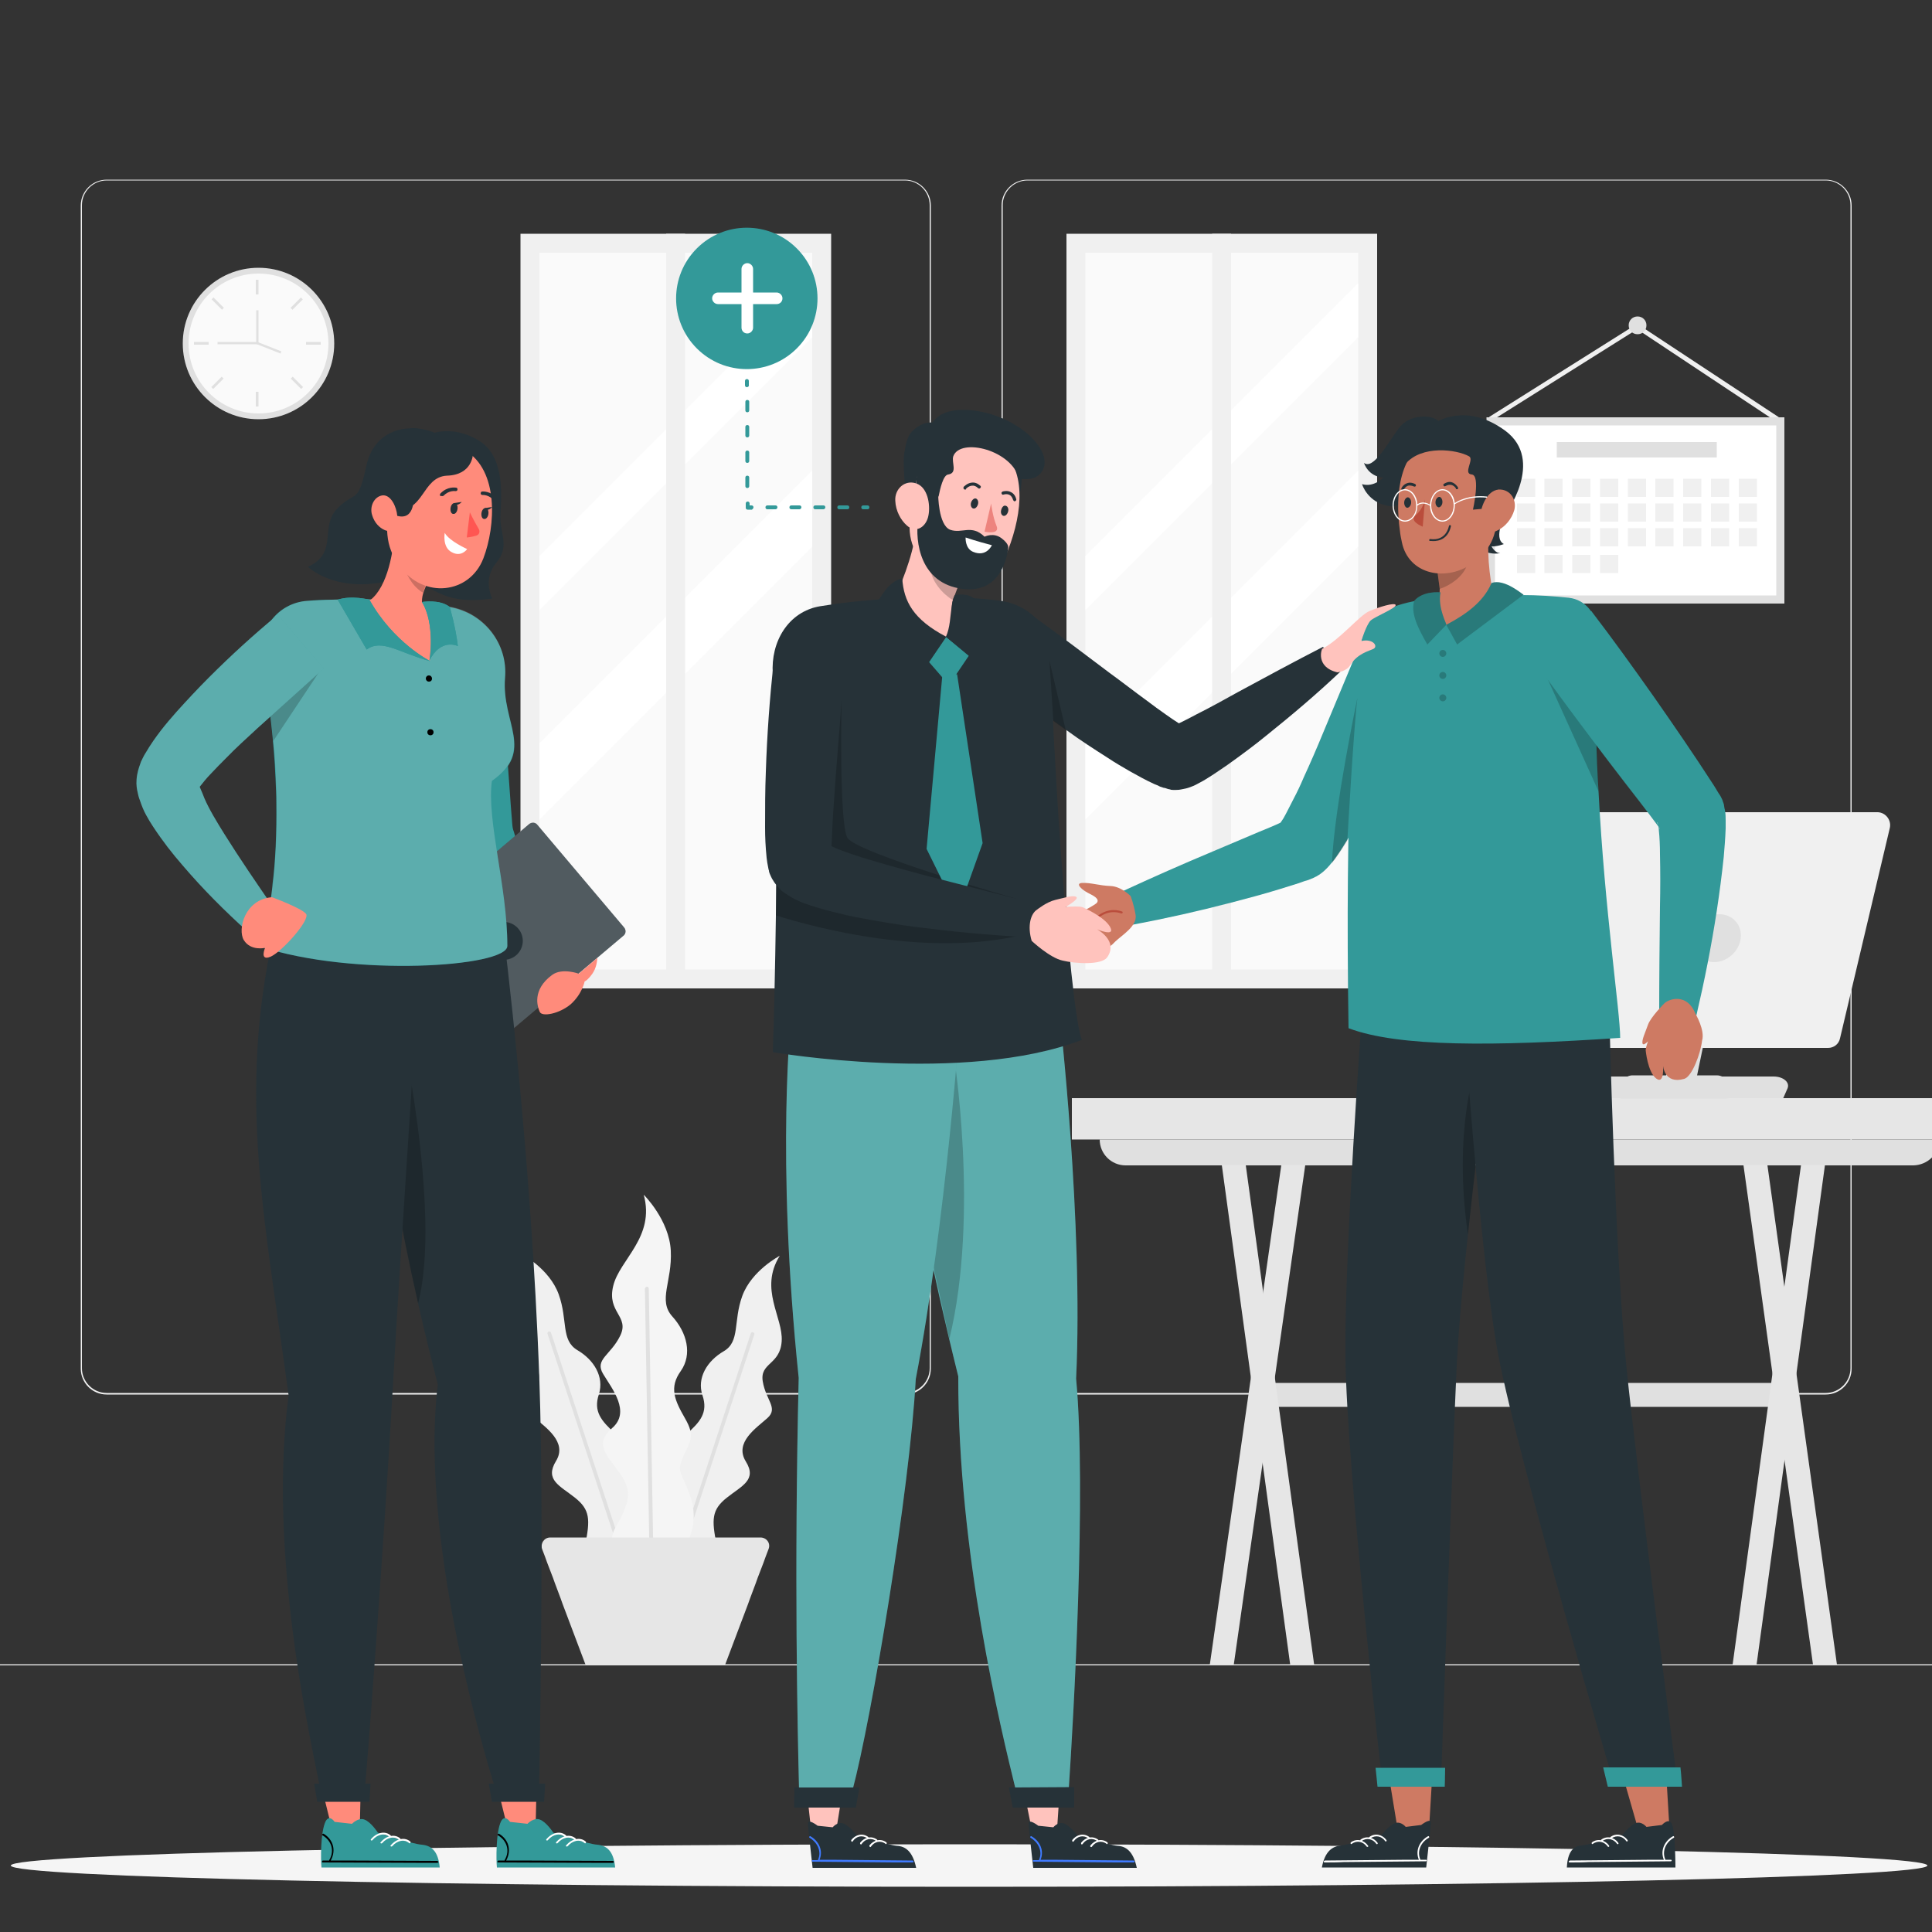 <?xml version="1.0" encoding="utf-8"?>
<!-- Generator: Adobe Illustrator 23.0.2, SVG Export Plug-In . SVG Version: 6.00 Build 0)  -->
<svg version="1.1" id="katman_1" xmlns="http://www.w3.org/2000/svg" xmlns:xlink="http://www.w3.org/1999/xlink" x="0px" y="0px"
	 viewBox="0 0 500 500" style="enable-background:new 0 0 500 500;" xml:space="preserve">
<rect x="0" y="0" width="500" height="500" fill="#333333" stroke="none"/>
<style type="text/css">
	.st0{fill:#F0F0F0;}
	.st1{fill:#E0E0E0;}
	.st2{fill:#E6E6E6;}
	.st3{fill:#FFFFFF;}
	.st4{fill:#FAFAFA;}
	.st5{fill:#F5F5F5;}
	.st6{display:none;}
	.st7{display:inline;}
	.st8{fill:#407BFF;}
	.st9{opacity:0.9;fill:#FFFFFF;enable-background:new    ;}
	.st10{fill:#339999;}
	.st11{fill:#CE7A63;}
	.st12{fill:#263238;}
	.st13{opacity:0.2;enable-background:new    ;}
	.st14{fill:#BA4D3C;}
	.st15{fill:#FFC3BD;}
	.st16{opacity:0.2;fill:#FFFFFF;enable-background:new    ;}
	.st17{opacity:0.2;}
	.st18{fill:#ED847E;}
	.st19{fill:#FF8B7B;}
	.st20{display:none;fill:#407BFF;}
	.st21{fill:#FF5652;}
	.st22{fill:none;}
</style>
<g id="Background_complete">
	<g>
		<g>
			<g>
				<g>
					<g>
						<path class="st0" d="M472.5,360.9H265.9c-3.7,0-6.7-3-6.7-6.7v-301c0-3.7,3-6.7,6.7-6.7h206.6c3.7,0,6.7,3,6.7,6.7v301
							C479.2,357.9,476.2,360.9,472.5,360.9z M265.9,46.7c-3.5,0-6.4,2.9-6.4,6.4v301c0,3.5,2.9,6.4,6.4,6.4h206.6
							c3.5,0,6.4-2.9,6.4-6.4v-301c0-3.5-2.9-6.4-6.4-6.4H265.9z"/>
					</g>
				</g>
				<g>
					<g>
						<path class="st0" d="M234.2,360.9H27.6c-3.7,0-6.7-3-6.7-6.7v-301c0-3.7,3-6.7,6.7-6.7h206.6c3.7,0,6.7,3,6.7,6.7v301
							C240.9,357.9,237.9,360.9,234.2,360.9z M27.6,46.7c-3.5,0-6.4,2.9-6.4,6.4v301c0,3.5,2.9,6.4,6.4,6.4h206.6
							c3.5,0,6.4-2.9,6.4-6.4v-301c0-3.5-2.9-6.4-6.4-6.4H27.6z"/>
					</g>
				</g>
			</g>
			<g>
				<g>
					<rect x="-35" y="430.7" class="st1" width="571.7" height="0.3"/>
				</g>
			</g>
		</g>
		<g>
			<g>
				<g>
					<g>
						<g>
							<g>
								<g>
									<path class="st1" d="M501.9,294.9H284.6l0,0c0,3.7,3,6.7,6.7,6.7h203.9C498.9,301.5,501.9,298.6,501.9,294.9L501.9,294.9z"
										/>
								</g>
							</g>
						</g>
					</g>
					<g>
						<g>
							<g>
								<g>
									<rect x="329.3" y="357.9" class="st1" width="129.9" height="6.2"/>
								</g>
							</g>
						</g>
					</g>
					<g>
						<g>
							<g>
								<g>
									<g>
										<polygon class="st2" points="454.6,430.8 472.3,301.5 466.1,301.5 448.4,430.8 										"/>
									</g>
								</g>
							</g>
						</g>
					</g>
					<g>
						<g>
							<g>
								<g>
									<g>
										<polygon class="st2" points="469.2,430.8 451.2,301.5 457.4,301.5 475.4,430.8 										"/>
									</g>
								</g>
							</g>
						</g>
					</g>
					<g>
						<g>
							<g>
								<g>
									<g>
										<polygon class="st2" points="319.3,430.8 337.8,301.5 331.6,301.5 313.1,430.8 										"/>
									</g>
								</g>
							</g>
						</g>
					</g>
					<g>
						<g>
							<g>
								<g>
									<g>
										<polygon class="st2" points="333.9,430.8 316.2,301.5 322.4,301.5 340.1,430.8 										"/>
									</g>
								</g>
							</g>
						</g>
					</g>
					<g>
						<g>
							<g>
								<g>
									<g>
										<g>
											<rect x="277.4" y="284.2" class="st2" width="231.8" height="10.7"/>
										</g>
									</g>
								</g>
							</g>
						</g>
					</g>
				</g>
				<g>
					<g>
						<g>
							<g>
								<g>
									<path class="st1" d="M360.9,284.2h100.6l1.1-2.5c0.7-1.6-1.1-3.1-3.6-3.1h-92.8c-1.7,0-3.1,0.7-3.6,1.8L360.9,284.2z"/>
								</g>
							</g>
							<g>
								<g>
									<g>
										<g>
											<g>
												<path class="st0" d="M489.1,214.2l-12.9,54.5c-0.3,1.5-1.6,2.5-3.1,2.5h-79.3c-2.1,0-3.6-1.9-3.1-4l12.9-54.5
													c0.3-1.5,1.6-2.5,3.1-2.5h79.3C488,210.3,489.5,212.2,489.1,214.2z"/>
											</g>
										</g>
									</g>
								</g>
							</g>
							<g>
								<g>
									<g>
										<g>
											<g>
												<g>
													<path class="st1" d="M450.5,242.8c-0.4,3.4-3.5,6.2-6.9,6.2s-5.9-2.8-5.5-6.2c0.4-3.4,3.5-6.2,6.9-6.2
														C448.4,236.6,450.9,239.4,450.5,242.8z"/>
												</g>
											</g>
										</g>
									</g>
								</g>
							</g>
							<g>
								<g>
									<g>
										<g>
											<g>
												<g>
													<path class="st1" d="M409.8,210.3L396,271.1h-2.3c-2.1,0-3.6-1.9-3.1-4l12.9-54.5c0.3-1.5,1.6-2.5,3.1-2.5H409.8z"/>
												</g>
											</g>
										</g>
									</g>
								</g>
							</g>
							<g>
								<g>
									<g>
										<polygon class="st1" points="432.7,271.1 430,284.1 438,284.1 440.7,271.1 										"/>
									</g>
								</g>
							</g>
							<g>
								<g>
									<g>
										<path class="st1" d="M418.4,281.9l1.6-2.3c0.6-0.8,1.5-1.3,2.5-1.3h21.8c1.2,0,2.2,0.6,2.7,1.7l1.1,2.1
											c0.5,1-0.2,2.2-1.3,2.2h-27.3C418.4,284.2,417.7,282.9,418.4,281.9z"/>
									</g>
								</g>
							</g>
						</g>
					</g>
				</g>
			</g>
		</g>
		<g>
			<g>
				<polygon class="st0" points="386,108.9 385.4,107.9 423.7,83.8 461,108.4 460.3,109.5 423.7,85.2 				"/>
			</g>
			<g>
				<rect x="384.7" y="108" class="st1" width="77.1" height="48.2"/>
				<rect x="386.9" y="110.1" class="st3" width="72.8" height="44"/>
				<g>
					<g>
						<rect x="392.6" y="123.9" class="st0" width="4.7" height="4.7"/>
						<rect x="399.7" y="123.9" class="st0" width="4.7" height="4.7"/>
						<rect x="406.9" y="123.9" class="st0" width="4.7" height="4.7"/>
						<rect x="414.1" y="123.9" class="st0" width="4.7" height="4.7"/>
						<rect x="421.3" y="123.9" class="st0" width="4.7" height="4.7"/>
						<rect x="428.4" y="123.9" class="st0" width="4.7" height="4.7"/>
						<rect x="435.6" y="123.9" class="st0" width="4.7" height="4.7"/>
						<rect x="442.8" y="123.9" class="st0" width="4.7" height="4.7"/>
						<rect x="450" y="123.9" class="st0" width="4.7" height="4.7"/>
					</g>
					<g>
						<rect x="392.6" y="130.3" class="st0" width="4.7" height="4.7"/>
						<rect x="399.7" y="130.3" class="st0" width="4.7" height="4.7"/>
						<rect x="406.9" y="130.3" class="st0" width="4.7" height="4.7"/>
						<rect x="414.1" y="130.3" class="st0" width="4.7" height="4.7"/>
						<rect x="421.3" y="130.3" class="st0" width="4.7" height="4.7"/>
						<rect x="428.4" y="130.3" class="st0" width="4.7" height="4.7"/>
						<rect x="435.6" y="130.3" class="st0" width="4.7" height="4.7"/>
						<rect x="442.8" y="130.3" class="st0" width="4.7" height="4.7"/>
						<rect x="450" y="130.3" class="st0" width="4.7" height="4.7"/>
					</g>
					<g>
						<rect x="392.6" y="136.7" class="st0" width="4.7" height="4.7"/>
						<rect x="399.7" y="136.7" class="st0" width="4.7" height="4.7"/>
						<rect x="406.9" y="136.7" class="st0" width="4.7" height="4.7"/>
						<rect x="414.1" y="136.7" class="st0" width="4.7" height="4.7"/>
						<rect x="421.3" y="136.7" class="st0" width="4.7" height="4.7"/>
						<rect x="428.4" y="136.7" class="st0" width="4.7" height="4.7"/>
						<rect x="435.6" y="136.7" class="st0" width="4.7" height="4.7"/>
						<rect x="442.8" y="136.7" class="st0" width="4.7" height="4.7"/>
						<rect x="450" y="136.7" class="st0" width="4.7" height="4.7"/>
					</g>
					<g>
						<rect x="392.6" y="143.6" class="st0" width="4.7" height="4.7"/>
						<rect x="399.7" y="143.6" class="st0" width="4.7" height="4.7"/>
						<rect x="406.9" y="143.6" class="st0" width="4.7" height="4.7"/>
						<rect x="414.1" y="143.6" class="st0" width="4.7" height="4.7"/>
					</g>
				</g>
				<rect x="402.9" y="114.4" class="st1" width="41.4" height="4"/>
			</g>
			<path class="st1" d="M426.1,84.2c0,1.3-1,2.3-2.3,2.3c-1.3,0-2.3-1-2.3-2.3s1-2.3,2.3-2.3C425.1,81.9,426.1,82.9,426.1,84.2z"/>
		</g>
		<g>
			<rect x="276" y="60.5" class="st0" width="80.4" height="195.3"/>
			<rect x="280.9" y="65.4" class="st4" width="70.6" height="185.5"/>
			<polygon class="st3" points="351.5,73.3 351.5,87.3 280.9,157.9 280.9,143.9 			"/>
			<polygon class="st3" points="351.5,121.8 351.5,141.5 280.9,212.1 280.9,192.4 			"/>
			<rect x="313.7" y="60.5" class="st0" width="4.9" height="195.3"/>
		</g>
		<g>
			<rect x="134.7" y="60.5" class="st0" width="80.4" height="195.3"/>
			<rect x="139.6" y="65.4" class="st4" width="70.6" height="185.5"/>
			<polygon class="st3" points="210.2,73.3 210.2,87.3 139.6,157.9 139.6,143.9 			"/>
			<polygon class="st3" points="210.2,121.8 210.2,141.5 139.6,212.1 139.6,192.4 			"/>
			<rect x="172.4" y="60.5" class="st0" width="4.9" height="195.3"/>
		</g>
		<g>
			<g>
				<g>
					<g>
						<g>
							<g>
								<g>
									<g>
										<g>
											<g>
												<g>
													<path class="st0" d="M159.7,404.6c0,0-9.7,2.2-8.3-4.6c1.4-6.8,1.3-9.3-2.6-12.4c-3.9-3.1-7.9-4.6-4.9-9.5
														c3-4.9-2.7-8.7-5.7-11.3c-3-2.6,0.4-4.6,1.2-9.6c0.8-5-4.6-4.2-5-10.5c-0.4-6.3,5.9-13.6,0.5-22.2
														c0,0,7.3,3.8,9.7,10.5s0.5,11.8,4.8,14.4c4.3,2.5,7,6.9,5.6,11.4c-1.5,4.5,0.6,6.9,4.2,10.2c3.6,3.3,2.6,4.6,2.2,8.6
														c-0.4,4,0.4,3.1,4.5,8.6C170,393.8,170.1,402.8,159.7,404.6z"/>
												</g>
											</g>
										</g>
									</g>
								</g>
							</g>
							<g>
								<g>
									<path class="st1" d="M161.1,404.3c0,0,0-0.1,0-0.1l-19.4-59c-0.1-0.3,0.1-0.5,0.3-0.6c0,0,0,0,0,0c0.3-0.1,0.5,0.1,0.6,0.3
										l19.4,59c0,0,0,0.1,0,0.1L161.1,404.3z"/>
								</g>
							</g>
						</g>
						<g>
							<g>
								<g>
									<g>
										<path class="st0" d="M177.3,404.5c0,0,9.7,2.1,8.2-4.6c-1.4-6.7-1.3-9.2,2.6-12.3c3.9-3.1,7.9-4.6,4.9-9.4
											c-3-4.9,2.7-8.6,5.6-11.2c2.9-2.6-0.4-4.6-1.2-9.5c-0.8-4.9,4.5-4.2,4.9-10.4c0.4-6.2-5.9-13.5-0.5-22.1
											c0,0-7.3,3.8-9.7,10.4c-2.4,6.6-0.5,11.8-4.8,14.3c-4.3,2.5-7,6.9-5.5,11.4c1.5,4.5-0.6,6.9-4.2,10.1
											c-3.5,3.3-2.6,4.6-2.2,8.6c0.4,4-0.4,3.1-4.5,8.5C167.1,393.7,167,402.7,177.3,404.5z"/>
									</g>
								</g>
							</g>
							<g>
								<g>
									<g>
										<g>
											<g>
												<path class="st1" d="M175,403.9c0,0,0-0.1,0-0.1l19.3-58.7c0.1-0.3,0.3-0.4,0.6-0.3c0,0,0,0,0,0
													c0.3,0.1,0.4,0.4,0.3,0.6l-19.3,58.7c0,0,0,0.1,0,0.1L175,403.9z"/>
											</g>
										</g>
									</g>
								</g>
							</g>
						</g>
						<g>
							<g>
								<g>
									<path class="st5" d="M166.5,403.2c0,0-11.1-0.9-7.3-7.7c3.8-6.8,4.5-9.5,1.3-14.1c-3.2-4.6-7-7.6-2.1-11.8
										c4.9-4.2,0-10.2-2.3-14c-2.3-3.8,1.9-4.8,4.4-9.9c2.5-5.1-3.5-6-1.8-12.9c1.6-6.8,10.9-12.6,7.9-23.6c0,0,6.6,6.5,7,14.5
										c0.4,8-3.4,12.8,0.4,17c3.8,4.2,5.2,9.8,2.2,14.1c-3.1,4.3-1.6,7.6,1.1,12.3s1.3,5.8-0.5,9.9c-1.8,4.2-0.5,3.4,2,10.7
										C181.1,395.1,178.2,404.8,166.5,403.2z"/>
								</g>
							</g>
							<g>
								<g>
									<g>
										<g>
											<g>
												<path class="st1" d="M168.1,403.4c0,0,0-0.1,0-0.1l-1.2-69.7c0-0.3,0.2-0.5,0.5-0.6c0,0,0,0,0,0c0.3,0,0.5,0.2,0.5,0.5
													l1.2,69.7c0,0.1,0,0.1,0,0.2L168.1,403.4z"/>
											</g>
										</g>
									</g>
								</g>
							</g>
						</g>
						<g>
							<g>
								<path class="st2" d="M196.8,397.9h-54.4c-1.6,0-2.6,1.6-2.1,3l0.8,2.1l0.5,1.4l1.5,3.9l0.5,1.4l1.5,4l0.5,1.4l6,15.9h36
									l6-15.9l0.5-1.4l1.5-4l0.5-1.4l1.5-3.9l0.5-1.4l0.8-2.1C199.5,399.4,198.4,397.9,196.8,397.9z"/>
							</g>
						</g>
					</g>
				</g>
			</g>
		</g>
		<g>
			<g>
				<g>
					<g>
						<circle class="st1" cx="66.9" cy="88.9" r="19.6"/>
					</g>
				</g>
			</g>
			<g>
				<g>
					<g>
						<ellipse class="st4" cx="66.9" cy="88.9" rx="18.1" ry="18.1"/>
					</g>
				</g>
			</g>
			<g>
				<g>
					<g>
						<g>
							<rect x="66.2" y="72.4" class="st1" width="0.7" height="3.8"/>
						</g>
					</g>
				</g>
				<g>
					<g>
						<g>
							<rect x="66.2" y="101.4" class="st1" width="0.7" height="3.8"/>
						</g>
					</g>
				</g>
			</g>
			<g>
				<g>
					<g>
						<g>
							<rect x="50.2" y="88.5" class="st1" width="3.8" height="0.7"/>
						</g>
					</g>
				</g>
				<g>
					<g>
						<g>
							<rect x="79.2" y="88.5" class="st1" width="3.8" height="0.7"/>
						</g>
					</g>
				</g>
			</g>
			<g>
				<g>
					<g>
						<g>
							
								<rect x="74.9" y="78.2" transform="matrix(0.707 -0.707 0.707 0.707 -33.056 77.344)" class="st1" width="3.8" height="0.7"/>
						</g>
					</g>
				</g>
				<g>
					<g>
						<g>
							
								<rect x="54.4" y="98.7" transform="matrix(0.707 -0.707 0.707 0.707 -53.554 68.855)" class="st1" width="3.8" height="0.7"/>
						</g>
					</g>
				</g>
			</g>
			<g>
				<g>
					<g>
						<g>
							
								<rect x="56" y="76.7" transform="matrix(0.707 -0.707 0.707 0.707 -39.061 62.838)" class="st1" width="0.7" height="3.8"/>
						</g>
					</g>
				</g>
				<g>
					<g>
						<g>
							
								<rect x="76.5" y="97.2" transform="matrix(0.707 -0.707 0.707 0.707 -47.55 83.348)" class="st1" width="0.7" height="3.8"/>
						</g>
					</g>
				</g>
			</g>
			<g>
				<g>
					<g>
						
							<rect x="69.2" y="86.5" transform="matrix(0.366 -0.93 0.93 0.366 -39.586 121.664)" class="st1" width="0.6" height="6.9"/>
					</g>
				</g>
			</g>
			<g>
				<g>
					<g>
						<polygon class="st1" points="66.9,89.1 56.3,89.1 56.3,88.5 66.3,88.5 66.3,80.3 66.9,80.3 						"/>
					</g>
				</g>
			</g>
		</g>
	</g>
</g>
<g id="Background_simple" class="st6">
	<g class="st7">
		<path class="st8" d="M70.2,208.3c-4.7-23.3-1.8-47.7,9.3-68.8c10.3-19.6,29-39.7,63-44.1c77.9-10,81.3,113.1,170.7,58.9
			c89.4-54.2,164.7,51.4,104.4,114.4c-60.3,63-192,76.8-258,48.1C97.5,289.7,76.9,241.4,70.2,208.3z"/>
		<path class="st9" d="M70.2,208.3c-4.7-23.3-1.8-47.7,9.3-68.8c10.3-19.6,29-39.7,63-44.1c77.9-10,81.3,113.1,170.7,58.9
			c89.4-54.2,164.7,51.4,104.4,114.4c-60.3,63-192,76.8-258,48.1C97.5,289.7,76.9,241.4,70.2,208.3z"/>
	</g>
</g>
<g id="Shadow">
	<g>
		<g>
			<path class="st5" d="M498.8,482.8c0,3-111.1,5.5-248,5.5s-248-2.5-248-5.5c0-3,111.1-5.5,248-5.5S498.8,479.7,498.8,482.8z"/>
		</g>
	</g>
</g>
<g id="Symbol">
	<g>
		
			<ellipse transform="matrix(0.707 -0.707 0.707 0.707 2.029 159.311)" class="st10" cx="193.3" cy="77.2" rx="18.3" ry="18.3"/>
		<path class="st3" d="M202.5,77.2L202.5,77.2c0,0.9-0.7,1.5-1.5,1.5h-6.1v6.1c0,0.8-0.7,1.5-1.5,1.5c-0.9,0-1.5-0.7-1.5-1.5v-6.1
			h-6.1c-0.8,0-1.5-0.7-1.5-1.5v0c0-0.8,0.7-1.5,1.5-1.5h6.1v-6.1c0-0.8,0.7-1.5,1.5-1.5c0.8,0,1.5,0.7,1.5,1.5v6.1h6.1
			C201.8,75.7,202.5,76.4,202.5,77.2z"/>
		<path class="st10" d="M193.3,100.2c-0.3,0-0.5-0.2-0.5-0.5v-1.1c0-0.3,0.2-0.5,0.5-0.5c0.3,0,0.5,0.2,0.5,0.5v1.1
			C193.9,99.9,193.6,100.2,193.3,100.2z M193.9,125.8v-2.2c0-0.3-0.2-0.5-0.5-0.5c-0.3,0-0.5,0.2-0.5,0.5v2.2c0,0.3,0.2,0.5,0.5,0.5
			S193.9,126.1,193.9,125.8z M193.9,119.3v-2.2c0-0.3-0.2-0.5-0.5-0.5c-0.3,0-0.5,0.2-0.5,0.5v2.2c0,0.3,0.2,0.5,0.5,0.5
			S193.9,119.6,193.9,119.3z M193.9,112.7v-2.2c0-0.3-0.2-0.5-0.5-0.5c-0.3,0-0.5,0.2-0.5,0.5v2.2c0,0.3,0.2,0.5,0.5,0.5
			S193.9,113,193.9,112.7z M193.9,106.2V104c0-0.3-0.2-0.5-0.5-0.5c-0.3,0-0.5,0.2-0.5,0.5v2.2c0,0.3,0.2,0.5,0.5,0.5
			S193.9,106.5,193.9,106.2z M195,131.3c0-0.3-0.2-0.5-0.5-0.5h-0.5v-0.5c0-0.3-0.2-0.5-0.5-0.5c-0.3,0-0.5,0.2-0.5,0.5v1.1
			c0,0.3,0.2,0.5,0.5,0.5h1.1C194.7,131.8,195,131.6,195,131.3z M219.8,131.3c0-0.3-0.2-0.5-0.5-0.5h-2.1c-0.3,0-0.5,0.2-0.5,0.5
			c0,0.3,0.2,0.5,0.5,0.5h2.1C219.6,131.8,219.8,131.6,219.8,131.3z M213.6,131.3c0-0.3-0.2-0.5-0.5-0.5H211c-0.3,0-0.5,0.2-0.5,0.5
			c0,0.3,0.2,0.5,0.5,0.5h2.1C213.3,131.8,213.6,131.6,213.6,131.3z M207.4,131.3c0-0.3-0.2-0.5-0.5-0.5h-2.1
			c-0.3,0-0.5,0.2-0.5,0.5c0,0.3,0.2,0.5,0.5,0.5h2.1C207.1,131.8,207.4,131.6,207.4,131.3z M201.2,131.3c0-0.3-0.2-0.5-0.5-0.5
			h-2.1c-0.3,0-0.5,0.2-0.5,0.5c0,0.3,0.2,0.5,0.5,0.5h2.1C200.9,131.8,201.2,131.6,201.2,131.3z M225,131.3c0-0.3-0.2-0.5-0.5-0.5
			h-1.1c-0.3,0-0.5,0.2-0.5,0.5c0,0.3,0.2,0.5,0.5,0.5h1.1C224.8,131.8,225,131.6,225,131.3z"/>
	</g>
</g>
<g id="Character_3">
	<g>
		<g>
			<g>
				<g>
					<g>
						<polygon class="st11" points="431,455.6 432.1,474 424.3,474.6 419.1,456.5 						"/>
					</g>
				</g>
			</g>
			<g>
				<g>
					<g>
						<path class="st12" d="M426.1,472.8c0,0-1.2-1.5-2.7-1c-1.5,0.5-3.5,3-3.5,3s-8.3,2.6-10.5,2.8c-2.2,0.1-3.7,1.6-3.9,5.7h28.1
							c0,0,0-9.7-1-11.4c-0.8-1.5-2.5,0.4-2.5,0.4L426.1,472.8z"/>
					</g>
				</g>
			</g>
			<g>
				<g>
					<g>
						<g>
							<path class="st3" d="M406.2,482c1.6,0,3.3,0,4.9-0.1c7.1-0.1,14.2-0.1,21.3-0.2c0.3,0,0.3-0.4,0-0.4c-0.5,0-1,0-1.4,0
								c0,0,0,0,0,0c-1-2.3,0.2-4.6,2.2-5.7c0.2-0.1,0-0.5-0.2-0.4c-2.2,1.2-3.4,3.7-2.4,6.1l-3,0c-7.1,0.1-14.2,0.1-21.3,0.2
								C405.9,481.6,405.9,482,406.2,482z"/>
						</g>
					</g>
				</g>
			</g>
			<g>
				<g>
					<g>
						<g>
							<path class="st3" d="M420.9,476.5c-0.9-1.3-2.5-1.7-3.9-0.7c-0.2,0.2-0.4-0.2-0.2-0.4c1.5-1.1,3.4-0.6,4.4,0.8
								C421.4,476.5,421,476.7,420.9,476.5L420.9,476.5z"/>
						</g>
					</g>
				</g>
			</g>
			<g>
				<g>
					<g>
						<g>
							<path class="st3" d="M418.5,477.2c-0.9-1.3-2.5-1.7-3.9-0.7c-0.2,0.2-0.4-0.2-0.2-0.4c1.5-1.1,3.4-0.6,4.4,0.8
								C419,477.2,418.7,477.4,418.5,477.2L418.5,477.2z"/>
						</g>
					</g>
				</g>
			</g>
			<g>
				<g>
					<g>
						<g>
							<path class="st3" d="M416.1,477.9c-0.9-1.3-2.5-1.7-3.9-0.7c-0.2,0.2-0.4-0.2-0.2-0.4c1.5-1.1,3.4-0.6,4.4,0.8
								C416.6,477.9,416.3,478.1,416.1,477.9L416.1,477.9z"/>
						</g>
					</g>
				</g>
			</g>
		</g>
		<g>
			<g>
				<g>
					<g>
						<polygon class="st11" points="370.9,455.4 369.8,474 361.9,474.6 358.9,456.3 						"/>
					</g>
				</g>
			</g>
			<g>
				<g>
					<g>
						<path class="st12" d="M363.8,472.8c0,0-1.2-1.5-2.7-1c-1.5,0.5-3.5,3-3.5,3s-8.3,2.6-10.5,2.8s-4.2,1.4-5,5.7h27
							c0,0,1.1-9.8,1.2-11.4c0.2-1.7-2.5,0.4-2.5,0.4L363.8,472.8z"/>
					</g>
				</g>
			</g>
			<g>
				<g>
					<g>
						<g>
							<path class="st3" d="M342.8,482c1.6,0,3.3,0,4.9-0.1c7.1-0.1,14.2-0.1,21.3-0.2c0.3,0,0.3-0.4,0-0.4c-0.5,0-1,0-1.4,0
								c0,0,0,0,0,0c-1-2.3,0.2-4.6,2.2-5.7c0.2-0.1,0-0.5-0.2-0.4c-2.2,1.2-3.4,3.7-2.4,6.1l-3,0c-7.1,0.1-14.2,0.1-21.3,0.2
								C342.5,481.6,342.5,482,342.8,482z"/>
						</g>
					</g>
				</g>
			</g>
			<g>
				<g>
					<g>
						<g>
							<path class="st3" d="M358.5,476.5c-0.9-1.3-2.5-1.7-3.9-0.7c-0.2,0.2-0.4-0.2-0.2-0.4c1.5-1.1,3.4-0.6,4.4,0.8
								C359,476.5,358.6,476.7,358.5,476.5L358.5,476.5z"/>
						</g>
					</g>
				</g>
			</g>
			<g>
				<g>
					<g>
						<g>
							<path class="st3" d="M356.2,477.2c-0.9-1.3-2.5-1.7-3.9-0.7c-0.2,0.2-0.4-0.2-0.2-0.4c1.5-1.1,3.4-0.6,4.4,0.8
								C356.7,477.2,356.3,477.4,356.2,477.2L356.2,477.2z"/>
						</g>
					</g>
				</g>
			</g>
			<g>
				<g>
					<g>
						<g>
							<path class="st3" d="M353.7,477.9c-0.9-1.3-2.5-1.7-3.9-0.7c-0.2,0.2-0.4-0.2-0.2-0.4c1.5-1.1,3.4-0.6,4.4,0.8
								C354.3,477.9,353.9,478.1,353.7,477.9L353.7,477.9z"/>
						</g>
					</g>
				</g>
			</g>
		</g>
		<path class="st12" d="M352.5,262c0,0-4.6,62-4.3,89.3c0.3,28.3,9.6,110.8,9.6,110.8h15.1c0,0,2.8-81,4.1-108.8
			c1.5-30.3,10.5-96.2,10.5-96.2L352.5,262z"/>
		<path class="st13" d="M379.9,319.5c1.2-11.1,2.5-22.6,3.8-32.7l-1.8-10.6C381.9,276.2,376,292.7,379.9,319.5z"/>
		<path class="st10" d="M374,457.5c0,1.6-0.1,4.9-0.1,4.9h-17.4l-0.5-4.9H374z"/>
		<path class="st12" d="M378.3,257c0,0,4.6,68.3,9.5,93.9c5.4,28,30,111.1,30,111.1h16.4c0,0-10.5-80.7-13.3-108.4
			c-3-30.1-4.4-90.9-4.4-90.9L378.3,257z"/>
		<path class="st10" d="M434.9,457.4c0.2,1.7,0.4,5,0.4,5h-19.2l-1.2-5H434.9z"/>
		<path class="st10" d="M419.3,268.6c-32.7,2.2-57.3,2.4-70.3-2.5c-0.9-57.6,1.1-93.4,3.8-102.2c0.7-2.4,2.3-4.3,4.5-5.4
			c2.3-1.2,5.7-2.5,10.3-3.2c6.8-1,18.2-1.3,26-1.3c4.3,0,8.7,0.3,12.4,0.7c4.5,0.5,7.5,4.5,7.3,9.1c-0.4,8.8-0.4,17.6-0.2,26.3
			c0.1,5,0.3,9.9,0.6,14.8C415.3,235.7,419.3,261.9,419.3,268.6z"/>
		<path class="st13" d="M413.7,204.8l-14-30.9l13.5,16.1C413.3,195.1,413.5,200,413.7,204.8z"/>
		<path class="st12" d="M372.4,109.1c-1.7-1.9-7.5-2-10.3,1.6c-2.9,3.9-6.7,11-9.1,9.1c0,0,1,3.5,5,3.8c0,0-2.4,2.6-5.5,1.7
			c0,0,1.4,4.9,7.2,5.7c5.3,0.8,12.7-14.5,13.9-17C373.6,111.3,373.4,111.4,372.4,109.1z"/>
		<path class="st12" d="M375.7,109.8c4.7-0.5,9.5,0.8,13.1,3.9c2.4,2,4.2,4.7,3.4,7.9c-1.9,7.5-6.9,19.5-6.9,19.5l-22.6-17.4
			c0,0-0.1-7.2,3.5-10.8C368.1,111,372.2,110.2,375.7,109.8z"/>
		<path class="st12" d="M371.5,109.4c0,0,7.8-5.5,18.1,2.1c10.3,7.7,0,21.6,0,21.6s-3.3,6.2-0.4,7.7c0,0-1.8,0.7-3.2,0.6
			c0,0,1,1.9,2.3,1.7c0,0-1.8,0.7-5-0.7C380.1,141,371.5,109.4,371.5,109.4z"/>
		<path class="st11" d="M372,147.8L372,147.8c0,0,0,0.1,0,0.1l0.6,4.5c0,0.9-0.1,1.8-0.3,2.6c-0.1,0.7-0.3,1.4-0.6,2.1
			c-1.1,1.2-1.9,4.1,1.5,4.6c4.3,0.6,13-4.8,13.5-6.6c-1.3-6.1-2.1-13.2-1.1-18.8l-5.6,4.7L372,147.8z"/>
		<path class="st13" d="M372,147.9l0.6,4.5c2.8-0.9,6-3.2,7-6c0.7-2,0-4.1-0.8-4.3L372,147.9z"/>
		<path class="st11" d="M362.3,137.4c0.1,1,0.3,2,0.5,2.9c1.7,8.5,11.7,10.5,18.7,5.2c0,0,0,0,0,0c0.6-0.5,1.2-1,1.8-1.6
			c4.6-4.7,4.1-8.9,4.6-18.1c0.5-9.2-8.5-16.1-17.4-12.4C362.4,116.8,360.9,127.6,362.3,137.4z"/>
		<path class="st12" d="M373.3,129.9c0,0.7-0.4,1.3-0.9,1.4c-0.5,0-0.9-0.6-0.9-1.3c0-0.7,0.4-1.3,0.9-1.4S373.3,129.2,373.3,129.9"
			/>
		<path class="st12" d="M365.2,130c0,0.7-0.4,1.3-0.9,1.4s-0.9-0.6-0.9-1.3c0-0.7,0.4-1.3,0.9-1.4
			C364.8,128.7,365.2,129.3,365.2,130"/>
		<path class="st12" d="M370.4,140c-0.2,0-0.2,0-0.3,0c-0.2,0-0.3-0.2-0.2-0.3c0-0.2,0.2-0.2,0.3-0.2c0.1,0,3.8,0.8,4.8-3.4
			c0-0.2,0.2-0.2,0.3-0.2c0.2,0,0.2,0.2,0.2,0.3C374.6,140.2,371.3,140.1,370.4,140z"/>
		<path class="st12" d="M387.9,126.8c0,0-2.3,1.7-2.8,4c-0.1,0.7-0.6,0.8-0.6,0.8l-3.3,0.3c0,0,2-8.9-0.3-9.1
			c-2.4-0.2,0.7-3.9-0.7-4.7c-3.2-1.8-12.3-3-16.5,2c0,0,1.6-5.3,6.3-7.7c4.7-2.4,13.5-1.9,16.5,2.8
			C389.5,120,387.9,126.8,387.9,126.8z"/>
		<path class="st11" d="M391.9,132c-0.7,2.4-2.4,4.3-4.2,5.2c-2.7,1.5-4.7-0.8-4.6-3.7c0.2-2.6,1.8-6.5,4.7-6.8
			C390.8,126.5,392.6,129.3,391.9,132"/>
		<path class="st12" d="M363,126.9c0.1,0,0.3-0.1,0.3-0.2c0.3-0.5,0.7-0.9,1.1-1c0.7-0.2,1.5,0.2,1.5,0.2c0.2,0.1,0.4,0,0.5-0.1
			c0.1-0.2,0-0.4-0.1-0.5c0,0-1-0.6-2-0.3c-0.7,0.2-1.2,0.6-1.6,1.3c-0.1,0.2,0,0.4,0.1,0.5C362.9,126.9,362.9,126.9,363,126.9z"/>
		<path class="st12" d="M377,126.6c0.1,0,0.1,0,0.2,0c0.2-0.1,0.2-0.3,0.1-0.5c0,0-0.6-1-1.6-1.3c-0.7-0.2-1.3,0-2,0.4
			c-0.2,0.1-0.2,0.3-0.1,0.5c0.1,0.2,0.3,0.2,0.5,0.1c0.5-0.3,1-0.4,1.5-0.3c0.8,0.2,1.2,0.9,1.2,0.9
			C376.7,126.6,376.9,126.6,377,126.6z"/>
		<path class="st14" d="M368.8,129.3c0,0-0.5,2.4-2.4,4c-1.9,1.6,1.8,3,1.8,3L368.8,129.3z"/>
		<path class="st3" d="M384.8,128.5c-4.7-0.5-7.6,1.2-8.3,1.7c-0.2-2-1.5-3.6-3.2-3.6c-1.7,0-3.1,1.8-3.2,4c-1.7-1-2.8-0.4-3.3-0.1
			c-0.1-2.2-1.5-3.9-3.2-3.9c-1.8,0-3.2,1.9-3.2,4.2c0,2.3,1.4,4.2,3.2,4.2c1.8,0,3.2-1.8,3.2-4.1c0.2-0.2,1.3-1.2,3.3,0
			c0,2.3,1.5,4.1,3.2,4.1c1.8,0,3.2-1.9,3.2-4.2c0-0.1,0-0.2,0-0.3c0.3-0.2,3.2-2.2,8.2-1.7c0.1,0,0.1,0,0.2-0.1
			C384.9,128.6,384.8,128.5,384.8,128.5z M363.6,134.7c-1.6,0-2.9-1.8-2.9-3.9s1.3-3.9,2.9-3.9c1.6,0,2.9,1.8,2.9,3.9
			C366.6,132.9,365.3,134.7,363.6,134.7z M373.3,134.7c-1.6,0-2.9-1.8-2.9-3.9s1.3-3.9,2.9-3.9c1.6,0,2.9,1.8,2.9,3.9
			C376.2,132.9,374.9,134.7,373.3,134.7z"/>
		<path class="st10" d="M352.2,166.2l-9.8,23.5c-1.6,3.9-3.3,7.8-5,11.5c-0.8,1.9-1.7,3.8-2.6,5.5s-1.8,3.6-2.6,5
			c-0.3,0.5-0.6,0.9-0.8,1.2l0,0l-1.3,0.6l-1.4,0.6l-2.9,1.2l-11.8,5c-7.9,3.3-15.8,6.8-23.6,10.4l2.8,8.6c8.5-1.6,17-3.5,25.4-5.7
			c4.2-1.1,8.4-2.2,12.6-3.5l3.2-1l1.6-0.5l1.7-0.6l0.7-0.2l0.3-0.1l1.2-0.5c0.2-0.1,0.4-0.2,0.6-0.3c0.3-0.1,0.5-0.3,0.7-0.4
			c0.2-0.1,0.5-0.3,0.6-0.4c0.7-0.5,1.2-1,1.6-1.4c0.5-0.5,0.9-1,1.3-1.5c0.7-0.8,1.2-1.6,1.7-2.3c0.9-1.3,1.6-2.5,2.3-3.6
			c0.5-0.9,1-1.7,1.5-2.5c1.1-2,2.2-4,3.2-6c2-4,3.9-7.9,5.7-11.9c3.6-8,7-15.9,10.1-24.2L352.2,166.2z M331.9,212.7L331.9,212.7
			l-0.1,0.1L331.9,212.7c0,0,0.1-0.1,0.1-0.1C332,212.6,331.9,212.7,331.9,212.7z"/>
		<path class="st13" d="M351.3,180.6c-0.9,6.8-2.6,36.8-2.6,36.8s0,0,0,0.1c-0.7,1.2-1.5,2.4-2.3,3.6c-0.5,0.7-1,1.4-1.7,2.3
			C345.3,209,351.3,180.6,351.3,180.6z"/>
		<path class="st11" d="M293.9,236.8c-0.5-2.9-1.3-4.9-1.3-4.9s-2.4-2.5-5.2-2.6c-2.9-0.1-5.1-0.9-7.3-0.8c-2.1,0.1,0.1,1.9,1.5,2.6
			c1.4,0.7,3,1.5,2.3,2.5c-0.7,1-10,5.2-10.9,6.6c-0.8,1.4,0.9,1.2,0.9,1.2s-2.1,1-2.1,2.1c0,1.1,1.5,0.9,1.5,0.9s-1.4,0.7-0.8,1.6
			c0.3,0.5,2.7,0.1,4.9-0.4c-0.5,0.2-0.8,0.5-0.8,0.8c-0.2,1.4,2.9,0.9,5.3,0.6c2.5-0.3,5-1.4,6.7-3.3
			C290.5,241.9,294.3,239.7,293.9,236.8z M281.5,244.8c0.1,0,0.2,0,0.2,0C281.7,244.8,281.6,244.8,281.5,244.8z"/>
		<path class="st14" d="M273.8,244.5c2.4-1.1,4.8-2.1,7.3-3c0.3,0.6,0.6,1.2,0.9,1.8c0.2,0.3,0.5-0.1,0.4-0.4
			c-1.1-1.8-1.7-3.8-1.9-6c0-0.4-0.5-0.2-0.5,0.1c0.1,0.5,0.1,1.1,0.2,1.6c0,0-0.1,0-0.1,0c-2,0.6-3.9,1.4-5.7,2.4
			c-0.3,0.2-0.1,0.7,0.2,0.5c1.8-1,3.6-1.8,5.5-2.4c0.1,0,0.1-0.1,0.2-0.1c0.1,0.7,0.3,1.3,0.6,2c-2.4,0.9-4.9,1.9-7.3,3
			C273.3,244.1,273.5,244.6,273.8,244.5z"/>
		<path class="st14" d="M283,238.9c1.9-2.5,4.6-3.4,7.2-2.5c0.3,0.1,0.5-0.4,0.2-0.5c-2.8-1-5.8,0-7.8,2.7
			C282.4,238.9,282.8,239.2,283,238.9z"/>
		<path class="st10" d="M411.8,158.1c5.6,7.3,10.9,14.7,16.2,22.2c2.6,3.7,5.2,7.5,7.8,11.3c2.6,3.8,5.1,7.6,7.7,11.6l0.5,0.8l0.6,1
			l0.3,0.5l0.1,0.1l0.3,0.5l0.3,0.6c0.1,0.2,0.2,0.4,0.2,0.5c0.2,0.5,0.4,1.1,0.4,1.4l0.1,0.6l0.1,0.4c0.2,1.1,0.2,1.9,0.2,2.7
			c0,0.8,0,1.5,0,2.1c-0.1,2.7-0.3,5-0.5,7.4c-0.5,4.7-1.1,9.3-1.8,13.9c-1.4,9.2-3.2,18.2-5.3,27.2l-9.6-1.1
			c0-9.1,0.1-18.3,0.2-27.3c0.1-4.5,0.1-9,0-13.4c0-2.2-0.1-4.4-0.3-6.3c0-0.5-0.1-0.9-0.2-1.3c-0.1-0.4-0.1-0.7-0.2-0.7
			c0,0,0,0,0,0l0,0.1c0,0,0.1,0.3,0.2,0.6l0.1,0.3c0.1,0.1,0.1,0.3,0.2,0.4l0.2,0.3l0-0.1l-0.2-0.2l-0.8-1.1
			c-2.6-3.5-5.4-7.1-8.2-10.7c-2.8-3.6-5.5-7.2-8.3-10.9c-5.5-7.3-10.9-14.6-16.2-22.1L411.8,158.1z"/>
		<path class="st11" d="M438.8,262.4c-2.1-5.4-6.8-4-8.1-2.7c0,0-3.5,3.5-4.2,5.5c-0.7,2-1.7,4-1.4,4.9c0.2,0.4,0.8,0,1.4-0.6
			c-0.4,1.1-0.6,1.9-0.6,2.3c0,0,0.5,5.6,2.7,7.3c2.2,1.7,1.8-3.3,1.8-3.3s0.3,4.9,5.5,3.4c2-0.6,4.2-6.5,4.6-9.9
			C441.3,266.6,438.8,262.4,438.8,262.4z"/>
		<path class="st10" d="M372.8,153.3c0,0-4.5-0.5-6.8,2.2c-1,3.3,1.1,7.3,3.4,11.3l4.9-5.1C374.6,161.8,372,157.4,372.8,153.3z"/>
		<path class="st13" d="M372.8,153.3c0,0-4.5-0.5-6.8,2.2c-1,3.3,1.1,7.3,3.4,11.3l4.9-5.1C374.6,161.8,372,157.4,372.8,153.3z"/>
		<path class="st10" d="M386,150.9c-2.1,4.9-6.6,8.1-11.7,10.8l2.8,5.1l17.2-12.9C394.2,154,389.3,149.6,386,150.9z"/>
		<path class="st13" d="M386,150.9c-2.1,4.9-6.6,8.1-11.7,10.8l2.8,5.1l17.2-12.9C394.2,154,389.3,149.6,386,150.9z"/>
		<path class="st13" d="M374.3,169.1c0,0.5-0.4,0.9-0.9,0.9s-0.9-0.4-0.9-0.9c0-0.5,0.4-0.9,0.9-0.9S374.3,168.6,374.3,169.1z"/>
		<path class="st13" d="M374.3,174.8c0,0.5-0.4,0.9-0.9,0.9s-0.9-0.4-0.9-0.9c0-0.5,0.4-0.9,0.9-0.9S374.3,174.3,374.3,174.8z"/>
		<path class="st13" d="M374.3,180.6c0,0.5-0.4,0.9-0.9,0.9s-0.9-0.4-0.9-0.9c0-0.5,0.4-0.9,0.9-0.9S374.3,180.1,374.3,180.6z"/>
	</g>
</g>
<g id="Character_2">
	<g>
		<g>
			<polygon class="st15" points="264.8,462.5 267.2,474.4 273.5,474.4 274.3,462.5 			"/>
			<path class="st12" d="M272.6,472.9c0,0,1.2-1.5,2.7-1c1.5,0.5,3.5,3,3.5,3s8.2,2.6,10.4,2.8c2.2,0.1,4.1,1.4,5,5.7h-26.8
				c0,0-1.1-9.7-1.2-11.3c-0.2-1.7,2.5,0.4,2.5,0.4L272.6,472.9z"/>
			<path class="st8" d="M293.4,482c-1.6,0-3.2,0-4.8,0c-7-0.1-14.1-0.1-21.1-0.2c-0.3,0-0.3-0.4,0-0.4c0.5,0,1,0,1.4,0
				c0,0,0,0,0-0.1c1-2.2-0.2-4.5-2.2-5.7c-0.2-0.1,0-0.5,0.2-0.4c2.2,1.2,3.4,3.7,2.4,6.1c1,0,2,0,3,0c7,0.1,14.1,0.1,21.1,0.2
				C293.7,481.6,293.7,482,293.4,482z"/>
			<path class="st3" d="M277.9,476.5c0.9-1.3,2.5-1.7,3.8-0.7c0.2,0.2,0.4-0.2,0.2-0.4c-1.5-1.1-3.3-0.6-4.4,0.8
				C277.4,476.6,277.7,476.8,277.9,476.5L277.9,476.5z"/>
			<path class="st3" d="M280.2,477.2c0.9-1.3,2.5-1.7,3.8-0.7c0.2,0.2,0.4-0.2,0.2-0.4c-1.5-1.1-3.3-0.6-4.4,0.8
				C279.7,477.3,280,477.5,280.2,477.2L280.2,477.2z"/>
			<path class="st3" d="M282.6,477.9c0.9-1.3,2.5-1.7,3.8-0.7c0.2,0.2,0.4-0.2,0.2-0.4c-1.5-1.1-3.3-0.6-4.4,0.8
				C282,477.9,282.4,478.2,282.6,477.9L282.6,477.9z"/>
		</g>
		<g>
			<polygon class="st15" points="208.7,462.6 210,474.4 216.3,474.4 218.2,462.6 			"/>
			<path class="st12" d="M215.5,472.9c0,0,1.2-1.5,2.7-1c1.5,0.5,3.5,3,3.5,3s8.2,2.6,10.4,2.8c2.2,0.1,4.1,1.4,5,5.7h-26.8
				c0,0-1.1-9.7-1.2-11.3c-0.2-1.7,2.5,0.4,2.5,0.4L215.5,472.9z"/>
			<path class="st8" d="M236.2,482c-1.6,0-3.2,0-4.8,0c-7-0.1-14.1-0.1-21.1-0.2c-0.3,0-0.3-0.4,0-0.4c0.5,0,1,0,1.4,0
				c0,0,0,0,0-0.1c1-2.2-0.2-4.5-2.2-5.7c-0.2-0.1,0-0.5,0.2-0.4c2.2,1.2,3.4,3.7,2.4,6.1c1,0,2,0,3,0c7,0.1,14.1,0.1,21.1,0.2
				C236.5,481.6,236.5,482,236.2,482z"/>
			<path class="st3" d="M220.7,476.5c0.9-1.3,2.5-1.7,3.8-0.7c0.2,0.2,0.4-0.2,0.2-0.4c-1.5-1.1-3.3-0.6-4.4,0.8
				C220.2,476.6,220.6,476.8,220.7,476.5L220.7,476.5z"/>
			<path class="st3" d="M223,477.2c0.9-1.3,2.5-1.7,3.8-0.7c0.2,0.2,0.4-0.2,0.2-0.4c-1.5-1.1-3.3-0.6-4.4,0.8
				C222.5,477.3,222.9,477.5,223,477.2L223,477.2z"/>
			<path class="st3" d="M225.4,477.9c0.9-1.3,2.5-1.7,3.8-0.7c0.2,0.2,0.4-0.2,0.2-0.4c-1.5-1.1-3.3-0.6-4.4,0.8
				C224.9,477.9,225.3,478.2,225.4,477.9L225.4,477.9z"/>
		</g>
		<path class="st10" d="M262.8,462.9h13.8c1.2-17.8,4.6-76.9,1.9-106.1c1.9-40.5-4.3-94.4-4.3-94.4h-43.8c0,0,3.2,36,17.6,93.8
			C247.9,402,259.1,447.8,262.8,462.9z"/>
		<path class="st16" d="M262.8,462.9h13.8c1.2-17.8,4.6-76.9,1.9-106.1c1.9-40.5-4.3-94.4-4.3-94.4h-43.8c0,0,3.2,36,17.6,93.8
			C247.9,402,259.1,447.8,262.8,462.9z"/>
		<path class="st13" d="M245.7,346.5c7.9-32.4,1-74.4,1-74.4l-6.8,48L245.7,346.5z"/>
		<polygon class="st12" points="261.1,462.6 262.1,467.8 278,467.8 278,462.5 		"/>
		<path class="st10" d="M206.8,463.4h13.8c4.9-18.3,14.8-77.3,16.4-106.5c7.8-40.5,11.6-94.5,11.6-94.5h-43.8c0,0-4.1,36.4,1.9,94.2
			C205.5,407,206.4,447.8,206.8,463.4z"/>
		<path class="st16" d="M206.8,463.4h13.8c4.9-18.3,14.8-77.3,16.4-106.5c7.8-40.5,11.6-94.5,11.6-94.5h-43.8c0,0-4.1,36.4,1.9,94.2
			C205.5,407,206.4,447.8,206.8,463.4z"/>
		<polygon class="st12" points="205.6,462.6 205.5,467.8 221.5,467.8 222.4,462.6 		"/>
		<path class="st12" d="M280,269.1c-30.4,11.7-80,3.2-80,3.2c0.3-8.3,0.6-21.2,0.8-35.3c0-3.8,0.1-7.6,0.1-11.5c0-7.4,0-14.9,0-22
			c0-0.6,0-1.1,0-1.7c0-3.5-0.1-6.8-0.2-10c0-0.4,0-0.8,0-1.2c-0.1-6.3-0.4-11.8-0.7-16.2c-0.6-8.3,4-16.1,12.2-17.5
			c2.5-0.4,5.2-0.8,8-1.1c0.7-0.1,1.3-0.1,2-0.2c7.8-0.8,16.4-1.1,24.2-0.9c0.4,0,0.8,0,1.2,0c0.2,0,0.4,0,0.6,0c0.3,0,0.7,0,1,0
			c3.5,0.1,6.8,0.4,9.8,0.8c6.7,0.9,12.7,6.2,12.8,13c0.1,6.2,0.7,19.4,1.6,34.2c0.3,5.6,0.7,11.5,1.1,17.3
			C276.2,242.9,278.3,265.1,280,269.1z"/>
		<path class="st13" d="M217.8,180.6c0,0-0.7,32.3,1.5,36.2s43.7,15.8,43.7,15.8c-20.8-2.8-40.9-6-51.5-13.9L217.8,180.6z"/>
		<path class="st13" d="M264.4,242c-24.2,5.7-52.5-1.6-63.6-5.1c0-3.8,0.1-7.6,0.1-11.5C218,238.1,264.4,242,264.4,242z"/>
		<polygon class="st10" points="243.9,174.5 239.8,219.7 247.9,236.1 254.3,218.2 247.7,174.5 		"/>
		<polygon class="st10" points="244.8,164.8 240.4,171.3 245.6,177.3 250.8,169.6 		"/>
		<path class="st12" d="M253.8,110.6c-4.8-1.7-10-1.5-14.5,0.9c-2.9,1.5-5.5,3.9-5.4,7.3c0.1,8.2,2.4,21.8,2.4,21.8l27.5-12.4
			c0,0,2-6.8-1.2-11.2C260.2,113.7,257.3,111.8,253.8,110.6z"/>
		<path class="st12" d="M243.5,109.9c0,0-3.7-2.1-7.5,1.8c-3.1,3.2-1.8,13.7-1.8,13.7L243.5,109.9z"/>
		<path class="st12" d="M240.7,110.8c0,0,1.1-6.2,12.4-4.4c11.4,1.9,20.4,11.2,16.2,16.1c-4,4.7-16.2-3.1-16.2-3.1L240.7,110.8z"/>
		<g>
			<path class="st15" d="M248.3,150.7L248.3,150.7c0,0,0,0.1,0,0.1l-1.7,4.5c-0.2,0.9-0.3,1.9-0.3,2.8c0,0.8,0,1.5,0.1,2.3
				c0.9,1.5,1,4.7-2.6,4.4c-4.6-0.5-12.4-7.7-12.4-9.7c2.8-6,5.5-13.6,5.8-19.6l4.6,6.2L248.3,150.7z"/>
		</g>
		<path class="st12" d="M244.8,164.8c1.1-2.4,1.1-5.3,1.5-7.9c0,0,0.2-1.9,0.8-2.9c0,0,3.1-0.7,5,0.9c0.7,5,0.1,10-1.3,14.9
			L244.8,164.8z"/>
		<path class="st12" d="M227.5,155.2c0,0,2.5-4.9,6-5.5c0.4,5.9,2.8,10.6,11.4,15.1l-5.1,7.5C232.8,166.5,228.8,160.8,227.5,155.2z"
			/>
		<g class="st17">
			<path d="M248.3,150.8l-1.7,4.5c-2.7-1.6-5.4-4.8-5.8-7.9c-0.2-2.3,1-4.2,1.9-4.2L248.3,150.8z"/>
		</g>
		<g>
			<path class="st15" d="M260.9,142.3c-0.4,1-0.8,1.9-1.2,2.9c-3.8,8.3-14.6,8-20.6,0.9c0,0,0,0,0,0c-0.5-0.6-1-1.3-1.5-2.1
				c-3.6-6-2.1-10.2-0.4-19.8c1.7-9.6,12.7-14.5,21-8.6C265.8,121,264.7,132.5,260.9,142.3z"/>
		</g>
		<path class="st12" d="M242.8,127.9c0,0,0,8,3.1,9.2c3.1,1.1,5.5-1.5,8.9,1.8c0,0,2.3-1.2,4.4,0.4c2.1,1.6,1.7,2.5,1.7,2.5
			s-0.8,12-11.8,10.6c-11-1.4-12.3-12.2-11.5-17.9l2.2-7.1L242.8,127.9z"/>
		<path class="st3" d="M249.9,139.1c0,0,2.9,1,6.8,2c0,0-1.4,3.2-4.9,1.7C249.7,141.9,249.9,139.1,249.9,139.1z"/>
		<path class="st12" d="M259.1,114.7c-4.3-3.6-13.5-5.2-17.7-1.1c-4.2,4.2-4.3,11.5-4.3,11.5s-0.1,1.3,0.7,2.2
			c0.1,0.1,0.2,0.2,0.3,0.4l4.8,0.8c0.4-2,1.2-5.6,2.5-5.7c2.5-0.4,0.8-3.1,1.3-4.7c1.8-5,15.5-1.6,17.1,6.1
			C263.7,124.2,263.3,118.3,259.1,114.7z"/>
		<g>
			<path class="st15" d="M231.7,129.6c0.1,2.6,1.4,5,3,6.4c2.4,2.2,5.1,0.3,5.6-2.7c0.5-2.7-0.2-7.2-3.2-8.2
				C234.1,124.1,231.5,126.6,231.7,129.6"/>
		</g>
		<g>
			<path class="st12" d="M251.3,130.1c-0.2,0.7,0.1,1.4,0.6,1.5c0.5,0.1,1-0.4,1.2-1.1c0.2-0.7-0.1-1.4-0.6-1.5
				C252.1,128.9,251.5,129.4,251.3,130.1"/>
		</g>
		<g>
			<path class="st12" d="M259.1,132c-0.2,0.7,0.1,1.4,0.6,1.5c0.5,0.1,1-0.4,1.2-1.1c0.2-0.7-0.1-1.4-0.6-1.5
				C259.8,130.7,259.3,131.2,259.1,132"/>
		</g>
		<g>
			<path class="st12" d="M262.5,129.7c-0.1,0-0.2-0.1-0.3-0.3c-0.2-0.6-0.5-1.1-0.9-1.3c-0.7-0.4-1.6-0.1-1.6-0.1
				c-0.2,0.1-0.4,0-0.5-0.3c-0.1-0.2,0.1-0.4,0.3-0.5c0,0,1.2-0.4,2.2,0.2c0.6,0.3,1.1,0.9,1.3,1.8c0.1,0.2-0.1,0.4-0.3,0.5
				C262.6,129.8,262.6,129.8,262.5,129.7z"/>
		</g>
		<g>
			<path class="st12" d="M249.7,126.7c-0.1,0-0.1,0-0.2-0.1c-0.2-0.1-0.2-0.4-0.1-0.6c0,0,0.9-1,2.1-1.1c0.8-0.1,1.5,0.2,2.2,0.8
				c0.2,0.2,0.2,0.4,0,0.6c-0.2,0.2-0.4,0.2-0.6,0c-0.5-0.5-1.1-0.7-1.6-0.6c-0.9,0.1-1.5,0.8-1.5,0.8
				C250.1,126.7,249.9,126.7,249.7,126.7z"/>
		</g>
		<g>
			<path class="st18" d="M256.5,130.3c0,0,0.4,3.4,1.4,5.8c1,2.4-3.1,1.5-3.1,1.5L256.5,130.3z"/>
		</g>
		<path class="st15" d="M287.3,239.9c-1.5-2.7-7.1-5.1-7.1-5.1c-0.7-0.3-2.6-0.2-4.6-0.1l0.2,0c0,0,3.7-2.1,2.7-2.6
			c-0.9-0.5-3.2,0.3-5.4,0.8c-2.2,0.5-4.7,2.5-4.7,2.5c-1.6,1-2.6,4.1-1.4,8.1c0,0,4.7,4.4,8,5.1c3.3,0.8,10,1.2,11.5-0.8
			c3.1-4.3-2.6-7.3-2.6-7.3S288.8,242.6,287.3,239.9z"/>
		<path class="st12" d="M266.6,233.5l-1.3,9c-9.5-0.5-18.9-1.4-28.3-2.6c-4.7-0.6-9.4-1.4-14.2-2.3c-2.4-0.4-4.8-1-7.2-1.6
			c-2.4-0.6-4.9-1.3-7.7-2.3c-0.7-0.3-1.4-0.6-2.2-1c-0.8-0.4-1.6-0.9-2.8-1.7c-0.6-0.4-1.2-1-1.9-1.9c-0.4-0.4-0.8-1-1.2-1.7
			c-0.2-0.4-0.4-0.8-0.6-1.3c-0.1-0.3-0.2-0.5-0.2-0.8l-0.1-0.3c-0.3-1.4-0.4-2.2-0.5-3c-0.3-3-0.4-5.4-0.4-7.9
			c0-4.9,0-9.6,0.2-14.4c0.3-9.5,1-18.9,2-28.3l18.2,1.6c-0.3,4.6-0.7,9.2-1,13.9l-1.1,13.8c-0.3,4.6-0.7,9.2-0.9,13.7
			c-0.1,1.6-0.1,3.2-0.2,4.6c1.4,0.7,3.1,1.3,4.8,1.9c2.1,0.7,4.2,1.4,6.4,2c4.3,1.3,8.8,2.5,13.2,3.7
			C248.5,228.9,257.6,231.2,266.6,233.5z"/>
		<path class="st12" d="M346.9,173.8c-6.1,5.8-12.5,11.2-19.1,16.5c-3.3,2.7-6.7,5.2-10.2,7.7c-1.8,1.2-3.6,2.5-5.6,3.7
			c-0.5,0.3-1,0.6-1.6,0.9c-0.6,0.3-1.2,0.7-2.1,1c-0.5,0.2-1,0.4-2.1,0.6l-0.5,0.1c-0.2,0-0.4,0.1-0.6,0.1c-0.5,0-1,0.1-2,0
			l-0.3-0.1l-0.5-0.1c-0.3-0.1-0.6-0.2-0.9-0.3l-0.2,0l-0.3-0.1c-0.4-0.1-0.9-0.3-1.2-0.5l-1-0.4c-2.4-1.1-4.3-2.2-6.3-3.3
			c-1.9-1.1-3.8-2.2-5.6-3.4c-3.6-2.3-7.2-4.6-10.6-7.1c-0.2-0.1-0.4-0.3-0.5-0.4c-1.1-0.8-2.1-1.5-3.2-2.3
			c-5.6-4-11.1-8.1-16.4-12.5l11.2-14.5c6.7,4.8,13.3,9.8,19.8,14.7c3.3,2.4,6.5,4.9,9.8,7.3c1.6,1.2,3.2,2.4,4.8,3.5
			c1.1,0.8,2.3,1.6,3.4,2.3c1.5-0.7,3-1.5,4.5-2.3c3.6-1.8,7.2-3.8,10.8-5.8c7.2-3.9,14.6-7.9,22-11.7L346.9,173.8z"/>
		<path class="st13" d="M275.8,188.9c-1.1-0.8-2.1-1.5-3.2-2.3l-1-15.6L275.8,188.9z"/>
		<path class="st15" d="M346.1,174c0,0,2.3-0.2,3.3-1.8c1.9-3.1,4.9-3.7,6.1-4.3c1.2-0.7-0.2-2.7-3.2-2c0,0,1.3-4.2,2.4-5.3
			c1.1-1,6.6-3.2,6.5-4c-0.1-0.8-4.4,0.5-6.9,1.6c-2.5,1.1-7.6,7.4-12.1,9.7C342.1,167.8,340.3,172.6,346.1,174z"/>
	</g>
</g>
<g id="Character_1">
	<g>
		<path class="st10" d="M128.5,169c1,7.5,1.7,15.1,2.4,22.7c0.4,3.8,0.6,7.6,0.9,11.3l0.4,5.6l0.4,5c0,0.1,0.1,1,0.4,1.7
			c0.2,0.8,0.5,1.6,0.7,2.4c0.5,1.7,1.2,3.4,1.8,5.2c1.2,3.5,2.6,7,3.8,10.6c2.6,7.1,5.3,14.2,7.8,21.4l-8.1,4
			c-4.3-6.4-8.2-13-12-19.7c-1.9-3.4-3.7-6.8-5.5-10.3c-0.9-1.7-1.7-3.5-2.6-5.4c-0.4-0.9-0.8-1.9-1.3-2.9c-0.4-1-0.8-2-1.3-3.8
			l-0.2-0.7l-0.1-0.4l-0.1-0.8l-0.3-1.5l-0.5-2.9l-0.9-5.7c-0.5-3.8-1.1-7.6-1.6-11.3c-1-7.6-1.9-15.1-2.5-22.7L128.5,169z"/>
		<g>
			<path class="st12" d="M121.8,273.6l-22.4-26.5c-0.6-0.7-0.5-1.7,0.2-2.2l37.3-31.6c0.7-0.6,1.7-0.5,2.2,0.2l22.4,26.5
				c0.6,0.7,0.5,1.7-0.2,2.2L124,273.7C123.3,274.3,122.3,274.2,121.8,273.6z"/>
			<path class="st16" d="M121.8,273.6l-22.4-26.5c-0.6-0.7-0.5-1.7,0.2-2.2l37.3-31.6c0.7-0.6,1.7-0.5,2.2,0.2l22.4,26.5
				c0.6,0.7,0.5,1.7-0.2,2.2L124,273.7C123.3,274.3,122.3,274.2,121.8,273.6z"/>
			<path class="st12" d="M135.3,243.5c0,2.7-2.2,4.9-4.9,4.9s-4.9-2.2-4.9-4.9c0-2.7,2.2-4.9,4.9-4.9
				C133.1,238.6,135.3,240.8,135.3,243.5z"/>
		</g>
		<g>
			<path class="st12" d="M105.6,110.9c0,0-8.7-0.1-10.8,9.7c-2.2,10.2-2.8,6.2-7.5,11s0.4,11.4-7.6,15.1c0,0,6.7,6.5,19.7,3.9
				c13-2.6,11.2,6.7,28,4.3c0,0-2.6-4.9,1-9.2c3.7-4.4,0.9-7.6,1.1-12.2c0.2-4.6,1.3-14.7-5-19.1c-6.4-4.3-12-2.4-12-2.4
				S108.8,110.4,105.6,110.9z"/>
			<g>
				<g>
					<g>
						<polygon class="st19" points="128.2,460.3 131.5,473.7 138.6,473.7 138.9,460.3 						"/>
						<g>
							<g>
								<path class="st10" d="M159.2,483.3c-0.4-4.4-2.3-5.7-4.7-5.9c-2.5-0.2-11.3-3.1-11.3-3.1s-1.8-2.8-3.5-3.4
									c-1.6-0.6-3.2,1.1-3.2,1.1l-4.5-0.5c0,0-1.3-2-2.3-0.2c-1.4,2.7-1.3,10.3-1.1,12L159.2,483.3L159.2,483.3z"/>
							</g>
						</g>
						<g>
							<g>
								<g>
									<path d="M158.6,482.1c-1.8,0-3.7,0-5.5,0c-8.1,0-16.2-0.1-24.2-0.1c-0.3,0-0.2-0.5,0.1-0.5c0.5,0,1.1,0,1.6,0
										c0,0,0,0,0-0.1c1.5-2.5,0.5-5.1-1.7-6.4c-0.3-0.1,0-0.6,0.3-0.4c2.3,1.4,3.3,4.1,1.8,6.9c1.1,0,2.3,0,3.4,0
										c8.1,0,16.1,0.1,24.2,0.1C159,481.7,158.9,482.1,158.6,482.1z"/>
								</g>
							</g>
						</g>
						<g>
							<g>
								<g>
									<path class="st3" d="M141.8,476.2c1.3-1.5,3.1-1.9,4.4-0.8c0.2,0.2,0.5-0.2,0.3-0.4c-1.5-1.3-3.7-0.7-5.1,1
										C141.2,476.2,141.6,476.5,141.8,476.2L141.8,476.2z"/>
								</g>
							</g>
						</g>
						<g>
							<g>
								<g>
									<path class="st3" d="M144.3,477c1.3-1.5,3.1-1.9,4.4-0.8c0.2,0.2,0.5-0.2,0.3-0.4c-1.5-1.3-3.7-0.7-5.1,1
										C143.8,477,144.1,477.2,144.3,477L144.3,477z"/>
								</g>
							</g>
						</g>
						<g>
							<g>
								<g>
									<path class="st3" d="M146.9,477.8c1.3-1.5,3.1-1.9,4.4-0.8c0.2,0.2,0.5-0.2,0.3-0.4c-1.5-1.3-3.7-0.7-5.1,1
										C146.3,477.8,146.7,478,146.9,477.8L146.9,477.8z"/>
								</g>
							</g>
						</g>
					</g>
				</g>
				<path class="st12" d="M98.8,283.5c1.4,13.6,4.3,31.2,9.4,53.8c1.5,6.6,3.2,13.6,5.1,21c-5.2,43.2,15.2,105.6,15.2,105.6l11-0.2
					c0,0,1.4-69.7,0.1-106.2c-2.1-59.8-9.4-116.8-9.4-116.8l-29.9-0.1C100.4,240.6,95.2,249.6,98.8,283.5z"/>
				<path class="st13" d="M98.8,283.5c1.4,13.6,4.3,31.2,9.4,53.8c6.3-23.9-5.1-75-5.1-75L98.8,283.5z"/>
				<g>
					<polygon class="st12" points="140.8,466.3 141.1,461.6 126.5,461.6 127.3,466.3 					"/>
				</g>
			</g>
			<g>
				<g>
					<g>
						<polygon class="st19" points="82.7,460.3 86,473.7 93.1,473.7 93.4,460.3 						"/>
						<g>
							<polygon class="st12" points="95.6,466.3 95.9,461.6 81.3,461.6 82.1,466.3 							"/>
						</g>
						<g>
							<g>
								<path class="st10" d="M113.8,483.3c-0.4-4.4-2.3-5.7-4.7-5.9c-2.5-0.2-11.3-3.1-11.3-3.1s-1.8-2.8-3.5-3.4
									c-1.6-0.6-3.2,1.1-3.2,1.1l-4.5-0.5c0,0-1.3-2-2.3-0.2c-1.4,2.7-1.3,10.3-1.1,12L113.8,483.3L113.8,483.3z"/>
							</g>
						</g>
						<g>
							<g>
								<g>
									<path d="M113.2,482.1c-1.8,0-3.7,0-5.5,0c-8.1,0-16.2-0.1-24.2-0.1c-0.3,0-0.2-0.5,0.1-0.5c0.5,0,1.1,0,1.6,0
										c0,0,0,0,0-0.1c1.5-2.5,0.5-5.1-1.7-6.4c-0.3-0.1,0-0.6,0.3-0.4c2.3,1.4,3.3,4.1,1.8,6.9c1.1,0,2.3,0,3.4,0
										c8.1,0,16.1,0.1,24.2,0.1C113.5,481.7,113.5,482.1,113.2,482.1z"/>
								</g>
							</g>
						</g>
						<g>
							<g>
								<g>
									<path class="st3" d="M96.4,476.2c1.3-1.5,3.1-1.9,4.4-0.8c0.2,0.2,0.5-0.2,0.3-0.4c-1.5-1.3-3.7-0.7-5.1,1
										C95.8,476.2,96.2,476.5,96.4,476.2L96.4,476.2z"/>
								</g>
							</g>
						</g>
						<g>
							<g>
								<g>
									<path class="st3" d="M98.9,477c1.3-1.5,3.1-1.9,4.4-0.8c0.2,0.2,0.5-0.2,0.3-0.4c-1.5-1.3-3.7-0.7-5.1,1
										C98.3,477,98.7,477.2,98.9,477L98.9,477z"/>
								</g>
							</g>
						</g>
						<g>
							<g>
								<g>
									<path class="st3" d="M101.5,477.8c1.3-1.5,3.1-1.9,4.4-0.8c0.2,0.2,0.5-0.2,0.3-0.4c-1.5-1.3-3.7-0.7-5.1,1
										C100.9,477.8,101.3,478,101.5,477.8L101.5,477.8z"/>
								</g>
							</g>
						</g>
					</g>
				</g>
				<path class="st12" d="M109.1,243c0,0-5.6,82.6-7.4,115.4c-2.1,37.5-6.8,101.4-7.4,105.6H82.9c1.3,1.3-14.5-56.1-8.2-102.8
					c-6-44.7-13.3-77.4-3.9-119.4L109.1,243z"/>
			</g>
			<path class="st10" d="M67.5,245c23.8,7.9,63.8,5.3,63.8-0.2c0-15.4-5.4-32.6-4-42.6c11.3-7.9,2.5-15,3.4-26.7
				c0.8-8.9-5.5-16.9-14.4-18.4c-2-0.3-4.1-0.7-6.2-1c-0.4-0.1-0.8-0.1-1.3-0.2c-5.5-0.7-10.8-0.8-16.6-0.8c-2,0-4.1,0-6.3,0.1
				c-2.2,0-4.3,0.1-6.4,0.3c-7.6,0.5-13,7.5-11.7,15c1.9,11.1,3.1,21.5,3.5,31c0.1,2.1,0.2,4.2,0.2,6.2c0.1,7.9-0.2,15.1-1,21.3
				c0,0.1,0,0.3,0,0.4c-0.3,2.8-0.8,5.4-1.2,7.8c-0.1,0.7-0.3,1.5-0.5,2.2C68.5,240.9,67.9,243.5,67.5,245z"/>
			<path class="st16" d="M131.3,244.8c0,5.5-40,8-63.8,0.2c0.4-1.5,1-4.1,1.3-5.5c0.2-0.7,0.3-1.4,0.5-2.2c0.5-2.4,0.9-5,1.2-7.8
				c0-0.1,0-0.3,0.1-0.4c0.7-6.2,1.1-13.4,1-21.3c0-2-0.1-4.1-0.2-6.3c-0.1-3.1-0.3-6.4-0.7-9.7c-0.2-2.1-0.4-4.3-0.7-6.6
				c-0.5-4.8-1.3-9.7-2.1-14.7c-1.3-7.5,4.1-14.5,11.7-15c2-0.1,4.2-0.2,6.4-0.3c2.2,0,4.3-0.1,6.3-0.1c5.8,0,11.1,0.1,16.6,0.8
				c0.4,0,0.8,0.1,1.3,0.2c2.1,0.3,4.2,0.6,6.2,0.9c8.8,1.5,15.1,9.5,14.3,18.4c-1,11.7,7.8,18.8-3.4,26.7
				C125.9,212.2,131.3,229.5,131.3,244.8z"/>
			<path class="st13" d="M82.6,173.9l-11.9,17.9c-0.2-2.1-0.4-4.3-0.7-6.6v0L82.6,173.9z"/>
			<path d="M110.2,175.6c0,0.4,0.3,0.8,0.8,0.8s0.8-0.3,0.8-0.8c0-0.4-0.3-0.8-0.8-0.8S110.2,175.2,110.2,175.6z"/>
			<circle class="st20" cx="111.4" cy="182.5" r="0.8"/>
			<circle cx="111.4" cy="189.5" r="0.8"/>
			<path class="st19" d="M92.3,155.2c5.6,9.9,18.9,15.8,18.9,15.8c1.8-4.4,1.2-11.6-1-14.9c-0.4-0.1-0.8-0.1-1.3-0.2
				C103.4,155.3,98.1,155.2,92.3,155.2z"/>
			<g>
				<g>
					<path class="st19" d="M110.4,159.1c0,0.1,0.1,0.3,0.2,0.5c1.9,3-0.2,5.8-3.5,5.6c-0.3,0-0.6-0.1-0.9-0.1
						c-1.2-0.2-2.3-0.8-3.1-1.7c0,0,0,0,0,0c-4-4.3-8.2-7.5-8.2-7.5c5-2.7,6.8-12.1,7.2-18l7.7,9.8l1.4,2.1
						c-0.7,1.2-1.3,2.5-1.7,3.8C109,155.4,109,157.3,110.4,159.1z"/>
				</g>
				<path class="st10" d="M95.6,155.2c0,0-4.6-1.2-8.2,0l7.5,12.9c3.9-2.9,8.5,0.9,16.4,3C111.2,171,101.8,166.3,95.6,155.2z"/>
				<path class="st10" d="M95.6,155.2c0,0-4.6-1.2-8.2,0l7.5,12.9c3.9-2.9,8.5,0.9,16.4,3C111.2,171,101.8,166.3,95.6,155.2z"/>
				<path class="st10" d="M109.2,155.8c0,0,4.6-0.8,7.2,1.3c0,0,1.5,5.1,2.1,10.1c0,0-4.4-2.2-7.4,3.8
					C111.2,171,112.7,161.5,109.2,155.8z"/>
				<path class="st10" d="M109.2,155.8c0,0,4.6-0.8,7.2,1.3c0,0,1.5,5.1,2.1,10.1c0,0-4.4-2.2-7.4,3.8
					C111.2,171,112.7,161.5,109.2,155.8z"/>
				<g class="st17">
					<path d="M109.5,153.4c0.3-1.3,1-2.6,1.7-3.8l-1.4-2.1l-4.8,0.1C104.9,147.6,106.2,151.5,109.5,153.4z"/>
				</g>
				<g>
					<path class="st19" d="M100.7,127.2c-0.8,9.7-1.3,13.8,2.8,19.4c6.1,8.4,18,7.2,21.6-2.1c3.2-8.4,4-22.8-4.7-27.9
						C111.7,111.5,101.4,117.5,100.7,127.2"/>
				</g>
				<path class="st12" d="M102.8,133.5c-4.9-1.3-2.9-6.3-2.9-6.3l7.2,1.1C107,128.3,107.6,134.8,102.8,133.5z"/>
				<path class="st12" d="M122.4,117.5c0,0-0.1,5.4-6.7,5.6c-6.6,0.3-6,10-13.4,8.5c-7.4-1.5-3.7-10.7-0.6-13.1
					C104.9,116,112.7,108.7,122.4,117.5z"/>
				<g>
					<path class="st3" d="M120.9,142.1c0,0-4.7-2.1-5.8-4.2c0,0-0.7,3.7,1.8,5C119.4,144.3,120.9,142.1,120.9,142.1z"/>
				</g>
				<g>
					<path class="st12" d="M116.6,131.5c-0.1,0.8,0.2,1.5,0.7,1.5c0.5,0.1,1-0.5,1.1-1.3c0.1-0.8-0.2-1.5-0.7-1.5
						C117.2,130.1,116.7,130.7,116.6,131.5"/>
				</g>
				<g>
					<path class="st12" d="M124.6,132.8c-0.1,0.8,0.2,1.5,0.7,1.5c0.5,0.1,1-0.5,1.1-1.3c0.1-0.8-0.2-1.5-0.7-1.5
						C125.2,131.4,124.7,132,124.6,132.8"/>
				</g>
				<g>
					<path class="st12" d="M125.4,131.5l2-0.3C127.4,131.2,126.2,132.6,125.4,131.5"/>
				</g>
				<g>
					<path class="st21" d="M121.6,132.6c0,0,1.1,2.3,2.3,4.3c0.4,0.7,0.1,1.5-0.6,1.7c-1.2,0.4-2.5,0.5-2.5,0.5L121.6,132.6z"/>
				</g>
				<g>
					<path class="st19" d="M96.3,133.3c0.6,2,1.9,3.3,3.3,3.9c2.1,0.9,3.4-1.3,3.2-3.8c-0.2-2.2-1.6-5.4-3.8-5.2
						C96.8,128.5,95.6,131.1,96.3,133.3"/>
				</g>
				<g>
					<path class="st12" d="M114.5,128.4c0.1,0,0.2-0.1,0.3-0.1c1.4-1.5,3.1-1.2,3.1-1.2c0.2,0,0.5-0.1,0.5-0.4
						c0-0.3-0.1-0.5-0.4-0.5c-0.1,0-2.2-0.4-4,1.5c-0.2,0.2-0.2,0.5,0,0.7C114.2,128.3,114.3,128.4,114.5,128.4"/>
				</g>
				<g>
					<path class="st12" d="M128.2,129.8c0.1,0,0.2,0,0.3-0.1c0.2-0.2,0.2-0.5,0.1-0.7c-1.6-2-3.7-1.8-3.8-1.8
						c-0.3,0-0.4,0.3-0.4,0.5c0,0.3,0.3,0.4,0.5,0.4c0.1,0,1.7-0.1,3,1.5C128,129.7,128.1,129.8,128.2,129.8"/>
				</g>
				<g>
					<path class="st12" d="M117.5,130.2l2-0.3C119.5,129.9,118.3,131.3,117.5,130.2"/>
				</g>
			</g>
		</g>
		<line class="st22" x1="99.8" y1="127.2" x2="107" y2="128.3"/>
		<path class="st10" d="M58.1,215.9c4,6.4,8.4,12.8,12.8,19.2l-6.7,6.1c-6-5.4-11.6-11-16.9-17.2c-2.7-3.1-5.2-6.3-7.7-10.1
			c-0.6-0.9-1.2-1.9-1.8-3c-0.6-1.1-1.1-2.3-1.6-3.8c-0.3-0.7-0.5-1.6-0.7-2.6c-0.2-1-0.3-2.3,0-4c0.3-1.6,0.7-2.5,1-3.4
			c0.4-0.8,0.7-1.5,1.1-2.1c1.4-2.4,2.7-4.2,4-5.9c1.3-1.7,2.7-3.3,4.1-4.9c2.8-3.1,5.5-6,8.4-8.9c5.7-5.7,11.5-11,17.8-16.2
			l11.9,13.9l-17.1,15.4c-2.8,2.6-5.6,5.1-8.2,7.8c-1.3,1.3-2.6,2.6-3.8,3.9c-1.2,1.2-2.3,2.6-3,3.5c0,0,0,0,0,0.1
			c0.1,0.2,0.2,0.5,0.3,0.7c0.3,0.7,0.6,1.4,0.9,2.2C54.1,209.4,56.1,212.7,58.1,215.9z"/>
		<path class="st16" d="M58.1,215.9c4,6.4,8.4,12.8,12.8,19.2l-6.7,6.1c-6-5.4-11.6-11-16.9-17.2c-2.7-3.1-5.2-6.3-7.7-10.1
			c-0.6-0.9-1.2-1.9-1.8-3c-0.6-1.1-1.1-2.3-1.6-3.8c-0.3-0.7-0.5-1.6-0.7-2.6c-0.2-1-0.3-2.3,0-4c0.3-1.6,0.7-2.5,1-3.4
			c0.4-0.8,0.7-1.5,1.1-2.1c1.4-2.4,2.7-4.2,4-5.9c1.3-1.7,2.7-3.3,4.1-4.9c2.8-3.1,5.5-6,8.4-8.9c5.7-5.7,11.5-11,17.8-16.2
			l11.9,13.9l-17.1,15.4c-2.8,2.6-5.6,5.1-8.2,7.8c-1.3,1.3-2.6,2.6-3.8,3.9c-1.2,1.2-2.3,2.6-3,3.5c0,0,0,0,0,0.1
			c0.1,0.2,0.2,0.5,0.3,0.7c0.3,0.7,0.6,1.4,0.9,2.2C54.1,209.4,56.1,212.7,58.1,215.9z"/>
		<path class="st19" d="M70.4,232.2c0,0,7.6,2.8,8.8,4.3s-6.3,9.9-9.2,11.1c-2.9,1.2-1.4-2.3-1.4-2.3s-3.7,0.9-5.5-2
			C61.4,240.5,63.4,232.7,70.4,232.2z"/>
		<g>
			<path class="st19" d="M151.3,254c0,0,0.7-0.2,2-2c1.1-1.6,1.2-3.2,1.3-4.1l-4.8,4.1c0,0-4.3-1.6-6.9,0.3
				c-5.3,3.9-3.8,8.3-3.2,9.6c0.6,1.3,5,0.5,8-2C150.7,257.2,151.3,254,151.3,254z"/>
		</g>
	</g>
</g>
</svg>
